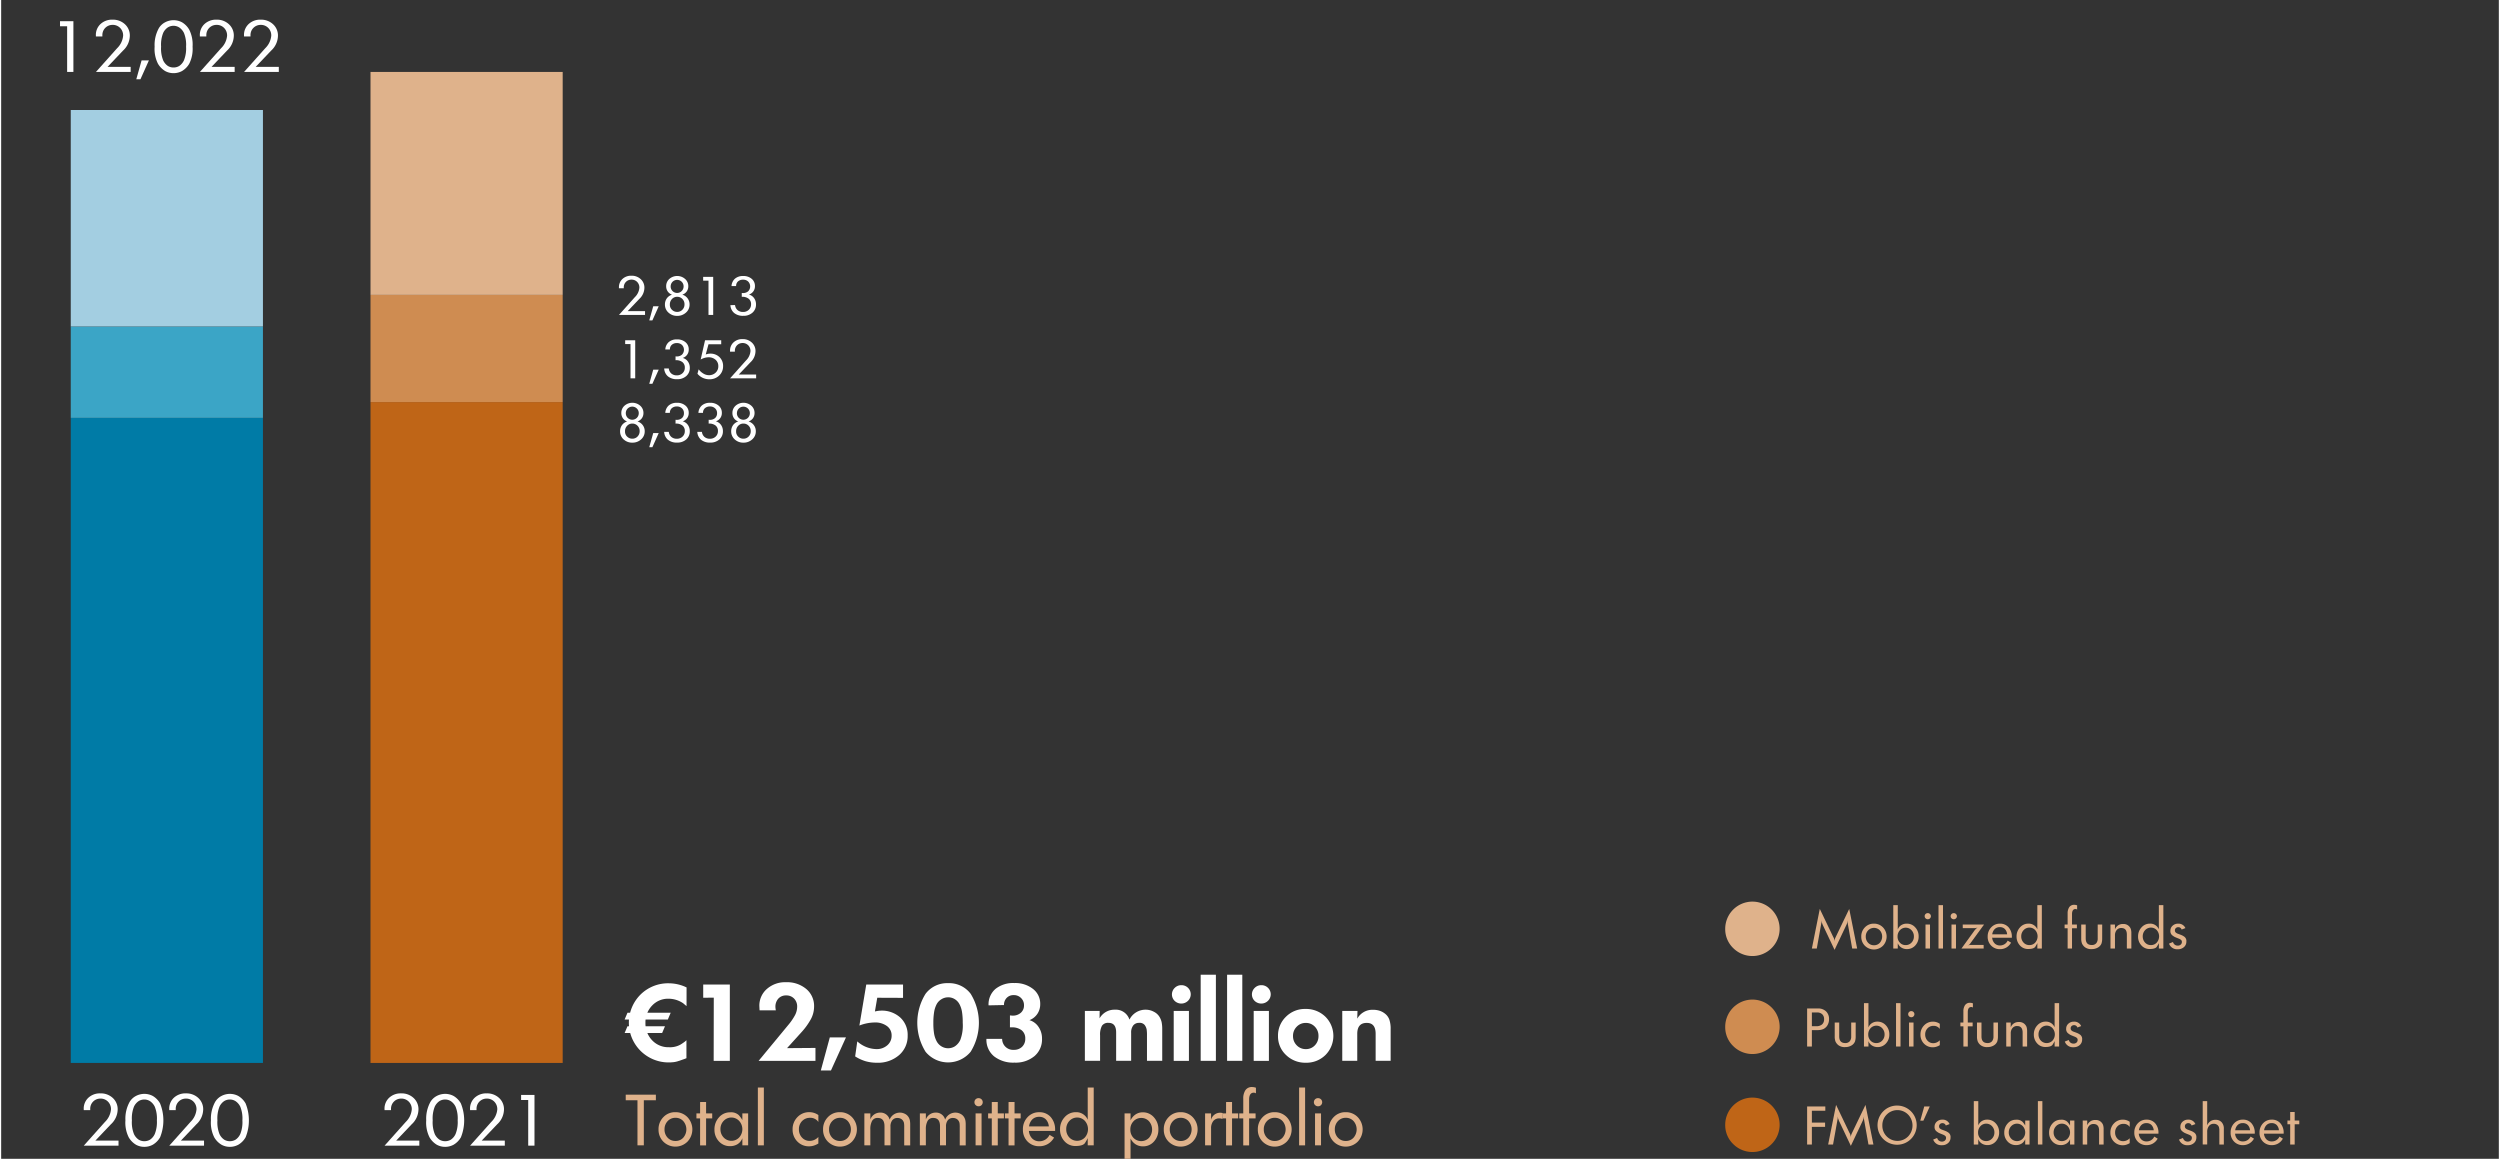 ﻿<?xml version="1.0" encoding="utf-8"?>
<svg id="Laag_1" data-name="Laag 1" xmlns="http://www.w3.org/2000/svg" viewBox="0 0 425.5 197.415" width="425" height="197" preserveAspectRatio="xMidYMid">
  <rect x="0" y="0" width="425.5" height="197.415" fill="#333333" stroke="none"/>
  <defs>
    <style>.cls-1{fill:#fff;}.cls-2{fill:#dfb28b;}.cls-3{fill:#bf6517;}.cls-4{fill:#cf8c51;}.cls-5{fill:#007ba6;}.cls-6{fill:#3ba5c6;}.cls-7{fill:#a3cee1;}</style>
  </defs>
  <path class="cls-1" d="M106.212,173.683l.486-1.153h7.362l-.486,1.153Zm0,2.3.486-1.151h6.39l-.486,1.151ZM116.76,171.4l-.576-.486a4.454,4.454,0,0,0-2.5-.774,3.714,3.714,0,0,0-2.8,1.178,4.076,4.076,0,0,0-1.125,2.925,4.133,4.133,0,0,0,1.134,2.971,3.768,3.768,0,0,0,2.844,1.188,3.68,3.68,0,0,0,1.971-.432,8.913,8.913,0,0,0,.792-.54c.078-.072.159-.145.243-.216v3.06l-.324.126-.918.324-.072.017a4.17,4.17,0,0,1-.828.2,7.639,7.639,0,0,1-.972.053,6.771,6.771,0,0,1-4.734-11.537,6.671,6.671,0,0,1,4.9-1.944,7,7,0,0,1,2.646.555l.27.128h.054Z" />
  <path class="cls-1" d="M121.4,169.957l-1.8.018v-2.25h4.536v13h-2.754Z" />
  <path class="cls-1" d="M134.04,174.673a9.875,9.875,0,0,0,1.206-1.746,3.161,3.161,0,0,0,.36-1.422,1.91,1.91,0,0,0-.522-1.386,1.794,1.794,0,0,0-1.35-.54,1.736,1.736,0,0,0-1.332.54,2.026,2.026,0,0,0-.5,1.44,3.069,3.069,0,0,0,.072.558H129.2l-.036-.72a3.756,3.756,0,0,1,1.278-2.916,4.681,4.681,0,0,1,3.258-1.152,5.094,5.094,0,0,1,3.456,1.152,3.766,3.766,0,0,1,1.332,2.988,4.557,4.557,0,0,1-.684,2.393,11.319,11.319,0,0,1-1.332,1.836l-2.592,2.863,4.842-.037v2.2h-9.684Z" />
  <path class="cls-1" d="M141.168,176.725h2.754l-2.556,5.633h-1.728Z" />
  <path class="cls-1" d="M145.847,177.409a5.022,5.022,0,0,0,3.258,1.314,2.7,2.7,0,0,0,1.854-.649,2.1,2.1,0,0,0,.738-1.655,1.947,1.947,0,0,0-.792-1.62,3.353,3.353,0,0,0-2.106-.612,7.348,7.348,0,0,0-2.591.522l1.169-6.984h6.265v2.268l-4.392-.018-.4,2.34.071-.018a4.586,4.586,0,0,1,.936-.126,4.67,4.67,0,0,1,3.312,1.172,4,4,0,0,1,1.261,3.066,4.266,4.266,0,0,1-1.458,3.337,5.473,5.473,0,0,1-3.781,1.3,6.908,6.908,0,0,1-1.907-.252,7.055,7.055,0,0,1-1.8-.828Z" />
  <path class="cls-1" d="M161.327,167.49a4.593,4.593,0,0,1,3.834,1.808,9.387,9.387,0,0,1,0,9.877,4.975,4.975,0,0,1-7.677.01,9.364,9.364,0,0,1-.009-9.878A4.6,4.6,0,0,1,161.327,167.49Zm-2.52,6.76a10.873,10.873,0,0,0,.126,1.85,4.369,4.369,0,0,0,.423,1.266,2.235,2.235,0,0,0,.828.89,2.178,2.178,0,0,0,2.268.009,2.688,2.688,0,0,0,.945-1.1,6.974,6.974,0,0,0,.415-2.919,11.344,11.344,0,0,0-.127-1.877,4.259,4.259,0,0,0-.423-1.285,2.232,2.232,0,0,0-.81-.871,2.118,2.118,0,0,0-1.125-.315,2.172,2.172,0,0,0-1.134.325,2.194,2.194,0,0,0-.828.861,4.375,4.375,0,0,0-.423,1.3A10.879,10.879,0,0,0,158.807,174.25Z" />
  <path class="cls-1" d="M170.525,176.977a1.867,1.867,0,0,0,2,1.872,1.935,1.935,0,0,0,1.4-.522,1.84,1.84,0,0,0,.54-1.387,1.738,1.738,0,0,0-.612-1.421,2.648,2.648,0,0,0-1.728-.5h-.27v-2.034l.432.036a2.041,2.041,0,0,0,1.422-.487,1.634,1.634,0,0,0,.54-1.277,1.674,1.674,0,0,0-.5-1.233,1.7,1.7,0,0,0-1.251-.5,1.587,1.587,0,0,0-1.2.478,1.679,1.679,0,0,0-.459,1.215l-2.628.054a3.469,3.469,0,0,1,1.179-2.8,4.812,4.812,0,0,1,3.213-1,4.886,4.886,0,0,1,3.177,1,3.172,3.172,0,0,1,1.233,2.583,2.935,2.935,0,0,1-.486,1.665,2.826,2.826,0,0,1-1.35,1.071,2.832,2.832,0,0,1,1.548,1.151,3.474,3.474,0,0,1,.594,2.017,3.727,3.727,0,0,1-1.278,2.952,5.015,5.015,0,0,1-3.42,1.115,5.284,5.284,0,0,1-3.474-1.07,3.652,3.652,0,0,1-1.3-2.979Z" />
  <path class="cls-1" d="M184.619,172.225h2.521l-.019,1.259a2.894,2.894,0,0,1,2.592-1.475,2.439,2.439,0,0,1,2.5,1.692,3.054,3.054,0,0,1,2.754-1.692,2.922,2.922,0,0,1,1.385.342,2.36,2.36,0,0,1,.946.828,3.047,3.047,0,0,1,.4.971,6.194,6.194,0,0,1,.1,1.207v5.364H195.2v-4.338a6.644,6.644,0,0,0-.054-1,1.916,1.916,0,0,0-.312-.73,1.082,1.082,0,0,0-.975-.4,1.224,1.224,0,0,0-1,.44,1.947,1.947,0,0,0-.357,1.252v4.77h-2.556v-4.833q0-1.629-1.287-1.629a1.225,1.225,0,0,0-1.136.507,3.214,3.214,0,0,0-.313,1.629v4.326h-2.592Z" />
  <path class="cls-1" d="M201.054,167.833a1.579,1.579,0,0,1,1.134.449,1.547,1.547,0,0,1-.009,2.224,1.632,1.632,0,0,1-2.26.009,1.542,1.542,0,0,1,.01-2.223A1.561,1.561,0,0,1,201.054,167.833Zm-1.3,4.392h2.592v8.5h-2.592Z" />
  <path class="cls-1" d="M204.348,166.051h2.591v14.67h-2.591Z" />
  <path class="cls-1" d="M208.847,166.051h2.591v14.67h-2.591Z" />
  <path class="cls-1" d="M214.679,167.833a1.571,1.571,0,0,1,1.133.449,1.544,1.544,0,0,1-.008,2.224,1.631,1.631,0,0,1-2.259.009,1.544,1.544,0,0,1,.009-2.223A1.565,1.565,0,0,1,214.679,167.833Zm-1.3,4.392h2.592v8.5h-2.592Z" />
  <path class="cls-1" d="M222.185,171.883a4.721,4.721,0,0,1,3.4,1.313,4.608,4.608,0,0,1,.018,6.535,4.611,4.611,0,0,1-3.347,1.314,4.672,4.672,0,0,1-3.366-1.314,4.318,4.318,0,0,1-1.369-3.241,4.424,4.424,0,0,1,1.35-3.275A4.535,4.535,0,0,1,222.185,171.883Zm-2.107,4.6a2.192,2.192,0,0,0,.63,1.595,2.1,2.1,0,0,0,1.566.646,2.039,2.039,0,0,0,1.521-.637,2.2,2.2,0,0,0,.621-1.6,2.179,2.179,0,0,0-.621-1.586,2.06,2.06,0,0,0-1.538-.637,2.082,2.082,0,0,0-1.549.645A2.174,2.174,0,0,0,220.078,176.482Z" />
  <path class="cls-1" d="M228.467,172.225h2.592l-.037,1.314a2.941,2.941,0,0,1,2.7-1.513,3.655,3.655,0,0,1,1.106.163,2.937,2.937,0,0,1,.982.548,2.241,2.241,0,0,1,.683.982,4.848,4.848,0,0,1,.217,1.62v5.382h-2.557v-4.609q0-1.852-1.51-1.853-1.623,0-1.622,1.872v4.59h-2.555Z" />
  <path class="cls-2" d="M106.4,186.482h5.136v.959h-2.052v7.68H108.4v-7.68h-2Z" />
  <path class="cls-2" d="M114.846,189.469a2.79,2.79,0,0,1,2.07.846,3.031,3.031,0,0,1,0,4.176,2.912,2.912,0,0,1-4.1.006,2.854,2.854,0,0,1-.828-2.088,2.888,2.888,0,0,1,.822-2.094A2.723,2.723,0,0,1,114.846,189.469ZM113.01,192.4a1.981,1.981,0,0,0,.528,1.412,1.762,1.762,0,0,0,1.344.562,1.735,1.735,0,0,0,1.32-.562,2.152,2.152,0,0,0,0-2.824,1.735,1.735,0,0,0-1.32-.562,1.762,1.762,0,0,0-1.338.568A1.976,1.976,0,0,0,113.01,192.4Z" />
  <path class="cls-2" d="M119.07,189.673v-1.932l1.02-.011v1.943h1.044v.852H120.09v4.6h-1.02v-4.6h-.624v-.852Z" />
  <path class="cls-2" d="M126.27,189.673h.984v5.448h-.984V193.9a2.02,2.02,0,0,1-.8,1.007,2.363,2.363,0,0,1-1.3.348,2.489,2.489,0,0,1-1.893-.81,2.837,2.837,0,0,1-.76-2.022,2.984,2.984,0,0,1,.77-2.076,2.448,2.448,0,0,1,1.889-.852,1.92,1.92,0,0,1,1.461.456,4.327,4.327,0,0,1,.632.865Zm-3.732,2.7a1.969,1.969,0,0,0,.542,1.4,1.808,1.808,0,0,0,2.648,0,2.089,2.089,0,0,0-.006-2.814,1.8,1.8,0,0,0-2.642-.006A1.987,1.987,0,0,0,122.538,192.373Z" />
  <path class="cls-2" d="M128.91,185.27h1.02v9.851h-1.02Z" />
  <path class="cls-2" d="M139.217,191.137a1.619,1.619,0,0,0-1.416-.708,1.817,1.817,0,0,0-1.356.553,1.939,1.939,0,0,0-.54,1.416,1.975,1.975,0,0,0,.529,1.4,1.718,1.718,0,0,0,1.308.564,2.02,2.02,0,0,0,1.475-.672v1.117a3.549,3.549,0,0,1-.785.359,2.664,2.664,0,0,1-.786.12,2.7,2.7,0,0,1-2.017-.828,2.829,2.829,0,0,1-.8-2.052,2.891,2.891,0,0,1,.821-2.094,2.725,2.725,0,0,1,2.035-.846,2.671,2.671,0,0,1,1.535.492Z" />
  <path class="cls-2" d="M142.877,189.469a2.79,2.79,0,0,1,2.07.846,3.031,3.031,0,0,1,0,4.176,2.912,2.912,0,0,1-4.1.006,2.854,2.854,0,0,1-.828-2.088,2.888,2.888,0,0,1,.822-2.094A2.723,2.723,0,0,1,142.877,189.469Zm-1.835,2.934a1.981,1.981,0,0,0,.527,1.412,1.762,1.762,0,0,0,1.344.562,1.735,1.735,0,0,0,1.32-.562,2.152,2.152,0,0,0,0-2.824,1.735,1.735,0,0,0-1.32-.562,1.762,1.762,0,0,0-1.338.568A1.975,1.975,0,0,0,141.042,192.4Z" />
  <path class="cls-2" d="M147.053,189.673h1.02v1.032a1.772,1.772,0,0,1,1.686-1.164,1.584,1.584,0,0,1,1.6,1.2,1.873,1.873,0,0,1,2.586-1,1.507,1.507,0,0,1,.588.493,1.724,1.724,0,0,1,.264.587,3.673,3.673,0,0,1,.066.774v3.528h-1.02v-3.072a4.8,4.8,0,0,0-.036-.726,1.116,1.116,0,0,0-.18-.414.968.968,0,0,0-.39-.336,1.2,1.2,0,0,0-.534-.12,1.079,1.079,0,0,0-.888.384,1.67,1.67,0,0,0-.312,1.08v3.2h-1.02v-3.245q0-1.422-1.14-1.423a1.037,1.037,0,0,0-.978.513,2.893,2.893,0,0,0-.294,1.43v2.725h-1.02Z" />
  <path class="cls-2" d="M156.509,189.673h1.02v1.032a1.772,1.772,0,0,1,1.686-1.164,1.584,1.584,0,0,1,1.6,1.2,1.873,1.873,0,0,1,2.586-1,1.507,1.507,0,0,1,.588.493,1.724,1.724,0,0,1,.264.587,3.673,3.673,0,0,1,.066.774v3.528H163.3v-3.072a4.8,4.8,0,0,0-.036-.726,1.116,1.116,0,0,0-.18-.414.968.968,0,0,0-.39-.336,1.2,1.2,0,0,0-.534-.12,1.079,1.079,0,0,0-.888.384,1.67,1.67,0,0,0-.312,1.08v3.2h-1.02v-3.245q0-1.422-1.14-1.423a1.037,1.037,0,0,0-.978.513,2.893,2.893,0,0,0-.294,1.43v2.725h-1.02Z" />
  <path class="cls-2" d="M166.517,187.081a.685.685,0,0,1,.5.2.7.7,0,0,1,0,.985.688.688,0,0,1-.5.2.7.7,0,0,1-.5-.2.653.653,0,0,1-.21-.5.671.671,0,0,1,.2-.492A.685.685,0,0,1,166.517,187.081ZM166,189.673h1.02v5.448H166Z" />
  <path class="cls-2" d="M168.761,189.673v-1.932l1.02-.011v1.943h1.044v.852h-1.044v4.6h-1.02v-4.6h-.624v-.852Z" />
  <path class="cls-2" d="M171.617,189.673v-1.932l1.02-.011v1.943h1.044v.852h-1.044v4.6h-1.02v-4.6h-.624v-.852Z" />
  <path class="cls-2" d="M175.085,192.661a2.056,2.056,0,0,0,.558,1.29,1.66,1.66,0,0,0,1.23.474,1.9,1.9,0,0,0,1.728-1.1l.768.468a2.845,2.845,0,0,1-1.05,1.092,2.8,2.8,0,0,1-1.446.384,2.709,2.709,0,0,1-2.016-.8,2.8,2.8,0,0,1-.792-2.052,2.938,2.938,0,0,1,.792-2.1,2.62,2.62,0,0,1,1.992-.841,2.5,2.5,0,0,1,1.956.828,3.2,3.2,0,0,1,.744,2.221v.143Zm.024-.767h3.372a1.979,1.979,0,0,0-.522-1.213,1.545,1.545,0,0,0-1.134-.42,1.6,1.6,0,0,0-1.146.427A2.021,2.021,0,0,0,175.109,191.894Z" />
  <path class="cls-2" d="M185.105,185.27h1.02v9.851h-1.02v-1.248c-.032.08-.06.147-.084.2s-.145.258-.364.619-.769.54-1.653.54a2.429,2.429,0,0,1-1.863-.819,2.889,2.889,0,0,1-.752-2.032,2.942,2.942,0,0,1,.78-2.056,2.487,2.487,0,0,1,1.908-.854,2.106,2.106,0,0,1,2.028,1.284Zm-3.66,7.1a1.982,1.982,0,0,0,.528,1.408,1.824,1.824,0,0,0,2.646,0,2.142,2.142,0,0,0,0-2.83,1.8,1.8,0,0,0-2.634.007A2,2,0,0,0,181.445,192.367Z" />
  <path class="cls-2" d="M191.381,189.673h1.02v1.188a2.476,2.476,0,0,1,.862-1.014,2.194,2.194,0,0,1,1.233-.354,2.444,2.444,0,0,1,1.879.842,2.977,2.977,0,0,1,.766,2.08,2.934,2.934,0,0,1-.75,2.051,2.42,2.42,0,0,1-1.866.823,2.3,2.3,0,0,1-1.266-.35,2.4,2.4,0,0,1-.858-.994v4.212h-1.02Zm.984,2.748a1.991,1.991,0,0,0,.528,1.416,1.841,1.841,0,0,0,2.652,0,2.145,2.145,0,0,0,0-2.819,1.734,1.734,0,0,0-1.32-.565,1.758,1.758,0,0,0-1.32.565A1.948,1.948,0,0,0,192.365,192.421Z" />
  <path class="cls-2" d="M200.921,189.469a2.79,2.79,0,0,1,2.07.846,3.031,3.031,0,0,1,0,4.176,2.912,2.912,0,0,1-4.1.006,2.854,2.854,0,0,1-.828-2.088,2.888,2.888,0,0,1,.822-2.094A2.723,2.723,0,0,1,200.921,189.469Zm-1.836,2.934a1.981,1.981,0,0,0,.528,1.412,1.762,1.762,0,0,0,1.344.562,1.735,1.735,0,0,0,1.32-.562,2.152,2.152,0,0,0,0-2.824,1.735,1.735,0,0,0-1.32-.562,1.762,1.762,0,0,0-1.338.568A1.976,1.976,0,0,0,199.085,192.4Z" />
  <path class="cls-2" d="M205.1,189.673h1.02v1.092a1.584,1.584,0,0,1,1.571-1.2,2.136,2.136,0,0,1,.409.048l-.048,1.02a1.408,1.408,0,0,0-.528-.108,1.255,1.255,0,0,0-1.032.457,1.975,1.975,0,0,0-.372,1.283v2.856H205.1Z" />
  <path class="cls-2" d="M208.673,189.673v-1.932l1.019-.011v1.943h1.044v.852h-1.044v4.6h-1.019v-4.6h-.624v-.852Z" />
  <path class="cls-2" d="M210.917,189.673h.684v-2.544a2.5,2.5,0,0,1,.36-1.392,1.309,1.309,0,0,1,1.187-.551,1.947,1.947,0,0,1,.613.119v.96a.652.652,0,0,0-.361-.119q-.8,0-.8,1.179v2.348h1.1v.852h-1.1v4.6h-1v-4.6h-.684Z" />
  <path class="cls-2" d="M216.94,189.469a2.792,2.792,0,0,1,2.071.846,3.031,3.031,0,0,1,0,4.176,2.913,2.913,0,0,1-4.1.006,2.854,2.854,0,0,1-.827-2.088,2.887,2.887,0,0,1,.821-2.094A2.724,2.724,0,0,1,216.94,189.469ZM215.1,192.4a1.978,1.978,0,0,0,.529,1.412,1.761,1.761,0,0,0,1.344.562,1.736,1.736,0,0,0,1.32-.562,2.155,2.155,0,0,0,0-2.824,1.736,1.736,0,0,0-1.32-.562,1.759,1.759,0,0,0-1.338.568A1.972,1.972,0,0,0,215.1,192.4Z" />
  <path class="cls-2" d="M221.116,185.27h1.021v9.851h-1.021Z" />
  <path class="cls-2" d="M224.345,187.081a.685.685,0,0,1,.5.2.7.7,0,0,1,0,.985.688.688,0,0,1-.5.2.7.7,0,0,1-.5-.2.653.653,0,0,1-.21-.5.667.667,0,0,1,.2-.492A.685.685,0,0,1,224.345,187.081Zm-.516,2.592h1.02v5.448h-1.02Z" />
  <path class="cls-2" d="M229.037,189.469a2.788,2.788,0,0,1,2.069.846,3.031,3.031,0,0,1,0,4.176,2.91,2.91,0,0,1-4.1.006,2.854,2.854,0,0,1-.828-2.088,2.888,2.888,0,0,1,.822-2.094A2.723,2.723,0,0,1,229.037,189.469ZM227.2,192.4a1.981,1.981,0,0,0,.528,1.412,1.76,1.76,0,0,0,1.343.562,1.735,1.735,0,0,0,1.321-.562,2.152,2.152,0,0,0,0-2.824,1.735,1.735,0,0,0-1.321-.562,1.765,1.765,0,0,0-1.338.568A1.979,1.979,0,0,0,227.2,192.4Z" />
  <path class="cls-1" d="M11.239,4.479H10.027V3.615h2.28v8.64H11.239Z" />
  <path class="cls-1" d="M16.135,6.015a2.516,2.516,0,0,1,.792-1.92,2.86,2.86,0,0,1,2.04-.744,2.977,2.977,0,0,1,2.118.779,2.588,2.588,0,0,1,.834,1.977,3.511,3.511,0,0,1-1.173,2.528l-2.621,2.756h3.938v.864H16.147l3.6-4.032a3.387,3.387,0,0,0,1.032-2.148,1.8,1.8,0,0,0-.51-1.314,1.742,1.742,0,0,0-1.3-.522,1.721,1.721,0,0,0-1.728,1.74v.228h-1.1Z" />
  <path class="cls-1" d="M23.923,10.287h1.248L23.731,13.5h-.708Z" />
  <path class="cls-1" d="M26.875,4.779A2.709,2.709,0,0,1,27.931,3.8a3.06,3.06,0,0,1,2.88,0,3.449,3.449,0,0,1,1.235,1.266,5.645,5.645,0,0,1,.564,2.886,5.656,5.656,0,0,1-.558,2.886,3.447,3.447,0,0,1-1.236,1.26,3,3,0,0,1-1.445.366,2.936,2.936,0,0,1-1.429-.36,3.567,3.567,0,0,1-1.23-1.248,5.593,5.593,0,0,1-.569-2.9A5.905,5.905,0,0,1,26.875,4.779Zm.372,3.168a5.414,5.414,0,0,0,.359,2.354,2.383,2.383,0,0,0,.792.933,1.831,1.831,0,0,0,.973.265,1.867,1.867,0,0,0,.971-.265,2.314,2.314,0,0,0,.8-.963,5.437,5.437,0,0,0,.36-2.324,5.334,5.334,0,0,0-.36-2.33,2.407,2.407,0,0,0-.815-.945,1.836,1.836,0,0,0-1.92-.012,2.338,2.338,0,0,0-.8.933A5.411,5.411,0,0,0,27.247,7.947Z" />
  <path class="cls-1" d="M33.846,6.015a2.516,2.516,0,0,1,.792-1.92,2.861,2.861,0,0,1,2.04-.744A2.977,2.977,0,0,1,38.8,4.13a2.585,2.585,0,0,1,.834,1.977,3.514,3.514,0,0,1-1.172,2.528l-2.622,2.756h3.938v.864H33.858l3.6-4.032A3.387,3.387,0,0,0,38.49,6.075a1.8,1.8,0,0,0-.51-1.314,1.74,1.74,0,0,0-1.3-.522,1.723,1.723,0,0,0-1.728,1.74v.228h-1.1Z" />
  <path class="cls-1" d="M41.37,6.015a2.516,2.516,0,0,1,.792-1.92,2.86,2.86,0,0,1,2.04-.744,2.977,2.977,0,0,1,2.118.779,2.588,2.588,0,0,1,.834,1.977,3.511,3.511,0,0,1-1.173,2.528L43.36,11.391H47.3v.864H41.382l3.6-4.032a3.387,3.387,0,0,0,1.032-2.148,1.8,1.8,0,0,0-.51-1.314,1.742,1.742,0,0,0-1.3-.522,1.723,1.723,0,0,0-1.728,1.74v.228h-1.1Z" />
  <path class="cls-1" d="M65.308,188.93a2.516,2.516,0,0,1,.792-1.92,2.86,2.86,0,0,1,2.04-.744,2.977,2.977,0,0,1,2.118.779,2.59,2.59,0,0,1,.834,1.978,3.511,3.511,0,0,1-1.173,2.527L67.3,194.306h3.938v.864H65.32l3.6-4.032a3.387,3.387,0,0,0,1.032-2.148,1.8,1.8,0,0,0-.51-1.314,1.742,1.742,0,0,0-1.3-.522,1.723,1.723,0,0,0-1.728,1.74v.228h-1.1Z" />
  <path class="cls-1" d="M73.144,187.694a2.723,2.723,0,0,1,1.056-.984,3.06,3.06,0,0,1,2.88,0,3.443,3.443,0,0,1,1.236,1.266,7.7,7.7,0,0,1,.006,5.772,3.454,3.454,0,0,1-1.236,1.26,3,3,0,0,1-1.446.366,2.935,2.935,0,0,1-1.428-.36,3.558,3.558,0,0,1-1.23-1.248,5.581,5.581,0,0,1-.57-2.9A5.914,5.914,0,0,1,73.144,187.694Zm.372,3.168a5.411,5.411,0,0,0,.36,2.354,2.383,2.383,0,0,0,.792.933,1.827,1.827,0,0,0,.972.265,1.868,1.868,0,0,0,.972-.265,2.314,2.314,0,0,0,.8-.963,5.437,5.437,0,0,0,.36-2.324,5.334,5.334,0,0,0-.36-2.33,2.4,2.4,0,0,0-.816-.945,1.818,1.818,0,0,0-.96-.277,1.846,1.846,0,0,0-.96.265,2.344,2.344,0,0,0-.8.933A5.408,5.408,0,0,0,73.516,190.862Z" />
  <path class="cls-1" d="M79.876,188.93a2.516,2.516,0,0,1,.792-1.92,2.86,2.86,0,0,1,2.04-.744,2.977,2.977,0,0,1,2.118.779,2.59,2.59,0,0,1,.834,1.978,3.511,3.511,0,0,1-1.173,2.527l-2.621,2.756H85.8v.864H79.888l3.6-4.032a3.387,3.387,0,0,0,1.032-2.148,1.8,1.8,0,0,0-.51-1.314,1.742,1.742,0,0,0-1.3-.522,1.721,1.721,0,0,0-1.728,1.74v.228h-1.1Z" />
  <path class="cls-1" d="M89.788,187.394H88.576v-.864h2.28v8.64H89.788Z" />
  <path class="cls-1" d="M14.065,188.93a2.516,2.516,0,0,1,.792-1.92,2.86,2.86,0,0,1,2.04-.744,2.977,2.977,0,0,1,2.118.779,2.59,2.59,0,0,1,.834,1.978,3.511,3.511,0,0,1-1.173,2.527l-2.621,2.756h3.938v.864H14.077l3.6-4.032a3.387,3.387,0,0,0,1.032-2.148,1.8,1.8,0,0,0-.51-1.314,1.742,1.742,0,0,0-1.3-.522,1.721,1.721,0,0,0-1.728,1.74v.228h-1.1Z" />
  <path class="cls-1" d="M21.9,187.694a2.723,2.723,0,0,1,1.056-.984,3.06,3.06,0,0,1,2.88,0,3.443,3.443,0,0,1,1.236,1.266,7.7,7.7,0,0,1,.006,5.772,3.462,3.462,0,0,1-1.236,1.26,3,3,0,0,1-1.446.366,2.935,2.935,0,0,1-1.428-.36,3.558,3.558,0,0,1-1.23-1.248,5.581,5.581,0,0,1-.57-2.9A5.914,5.914,0,0,1,21.9,187.694Zm.372,3.168a5.411,5.411,0,0,0,.36,2.354,2.383,2.383,0,0,0,.792.933,1.827,1.827,0,0,0,.972.265,1.868,1.868,0,0,0,.972-.265,2.314,2.314,0,0,0,.8-.963,5.437,5.437,0,0,0,.36-2.324,5.334,5.334,0,0,0-.36-2.33,2.4,2.4,0,0,0-.816-.945,1.818,1.818,0,0,0-.96-.277,1.846,1.846,0,0,0-.96.265,2.344,2.344,0,0,0-.8.933A5.408,5.408,0,0,0,22.273,190.862Z" />
  <path class="cls-1" d="M28.633,188.93a2.516,2.516,0,0,1,.792-1.92,2.86,2.86,0,0,1,2.04-.744,2.977,2.977,0,0,1,2.118.779,2.59,2.59,0,0,1,.834,1.978,3.511,3.511,0,0,1-1.173,2.527l-2.621,2.756h3.938v.864H28.645l3.6-4.032a3.387,3.387,0,0,0,1.032-2.148,1.8,1.8,0,0,0-.51-1.314,1.742,1.742,0,0,0-1.3-.522,1.721,1.721,0,0,0-1.728,1.74v.228h-1.1Z" />
  <path class="cls-1" d="M36.469,187.694a2.723,2.723,0,0,1,1.056-.984,3.06,3.06,0,0,1,2.88,0,3.443,3.443,0,0,1,1.236,1.266,7.7,7.7,0,0,1,.005,5.772,3.453,3.453,0,0,1-1.235,1.26,3,3,0,0,1-1.446.366,2.935,2.935,0,0,1-1.428-.36,3.558,3.558,0,0,1-1.23-1.248,5.581,5.581,0,0,1-.57-2.9A5.905,5.905,0,0,1,36.469,187.694Zm.372,3.168a5.4,5.4,0,0,0,.36,2.354,2.375,2.375,0,0,0,.792.933,1.825,1.825,0,0,0,.972.265,1.871,1.871,0,0,0,.972-.265,2.329,2.329,0,0,0,.8-.963,5.453,5.453,0,0,0,.36-2.324,5.35,5.35,0,0,0-.36-2.33,2.409,2.409,0,0,0-.816-.945,1.818,1.818,0,0,0-.96-.277,1.846,1.846,0,0,0-.96.265,2.329,2.329,0,0,0-.8.933A5.393,5.393,0,0,0,36.841,190.862Z" />
  <path class="cls-1" d="M105.244,48.969a1.889,1.889,0,0,1,.594-1.441,2.144,2.144,0,0,1,1.53-.557,2.232,2.232,0,0,1,1.588.584,1.94,1.94,0,0,1,.626,1.482,2.632,2.632,0,0,1-.88,1.9L106.736,53h2.953v.649h-4.437l2.7-3.025a2.536,2.536,0,0,0,.774-1.61,1.353,1.353,0,0,0-.383-.986,1.3,1.3,0,0,0-.976-.391,1.291,1.291,0,0,0-1.3,1.3v.171h-.828Z" />
  <path class="cls-1" d="M111.085,52.173h.936l-1.08,2.411h-.531Z" />
  <path class="cls-1" d="M113.289,48.762a1.632,1.632,0,0,1,.54-1.242,2.036,2.036,0,0,1,2.682,0,1.609,1.609,0,0,1,.549,1.232,1.511,1.511,0,0,1-.265.892,1.543,1.543,0,0,1-.752.557,1.715,1.715,0,0,1,1.233,1.684,1.777,1.777,0,0,1-.612,1.367,2.145,2.145,0,0,1-1.5.559,2.1,2.1,0,0,1-1.485-.559,1.788,1.788,0,0,1-.6-1.367,1.769,1.769,0,0,1,.315-1.049,1.7,1.7,0,0,1,.891-.635,1.466,1.466,0,0,1-.729-.549A1.526,1.526,0,0,1,113.289,48.762Zm.63,3.159a1.156,1.156,0,0,0,.365.859,1.211,1.211,0,0,0,.877.356,1.2,1.2,0,0,0,.891-.369,1.274,1.274,0,0,0,.36-.927,1.251,1.251,0,0,0-.36-.909,1.2,1.2,0,0,0-.891-.369,1.171,1.171,0,0,0-.882.378,1.278,1.278,0,0,0-.36.917Zm.135-3.142a1.1,1.1,0,0,0,.317.8,1.1,1.1,0,0,0,1.567,0,1.1,1.1,0,0,0,.321-.8,1.1,1.1,0,1,0-2.2,0Z" />
  <path class="cls-1" d="M120.5,47.816h-.91v-.648h1.71v6.481h-.8Z" />
  <path class="cls-1" d="M125.025,51.975a1.312,1.312,0,0,0,.432.859,1.382,1.382,0,0,0,.936.311,1.349,1.349,0,0,0,.972-.37,1.235,1.235,0,0,0,.387-.935,1.153,1.153,0,0,0-.405-.945,1.754,1.754,0,0,0-1.143-.333h-.036v-.649l.171.01a1.319,1.319,0,0,0,.927-.307,1.183,1.183,0,0,0-.005-1.651,1.209,1.209,0,0,0-.868-.319,1.245,1.245,0,0,0-.86.292,1.012,1.012,0,0,0-.328.8h-.783a1.806,1.806,0,0,1,.594-1.268,2.072,2.072,0,0,1,1.4-.45,2.143,2.143,0,0,1,1.44.476,1.559,1.559,0,0,1,.558,1.242,1.467,1.467,0,0,1-1.026,1.441,1.544,1.544,0,0,1,.873.6,1.776,1.776,0,0,1,.333,1.072,1.808,1.808,0,0,1-.6,1.413,2.276,2.276,0,0,1-1.575.54,2.332,2.332,0,0,1-1.539-.478,1.862,1.862,0,0,1-.648-1.349Z" />
  <path class="cls-1" d="M107.215,58.616h-.909v-.648h1.71v6.48h-.8Z" />
  <path class="cls-1" d="M111.085,62.973h.936l-1.08,2.411h-.531Z" />
  <path class="cls-1" d="M113.739,62.774a1.312,1.312,0,0,0,.432.86,1.382,1.382,0,0,0,.936.31,1.353,1.353,0,0,0,.972-.369,1.235,1.235,0,0,0,.387-.935,1.159,1.159,0,0,0-.4-.946,1.762,1.762,0,0,0-1.144-.333h-.036v-.648l.171.01a1.319,1.319,0,0,0,.927-.307,1.184,1.184,0,0,0,0-1.651,1.214,1.214,0,0,0-.869-.32,1.247,1.247,0,0,0-.859.292,1.015,1.015,0,0,0-.329.8h-.783a1.8,1.8,0,0,1,.594-1.268,2.072,2.072,0,0,1,1.4-.451,2.143,2.143,0,0,1,1.44.477,1.557,1.557,0,0,1,.558,1.242,1.467,1.467,0,0,1-1.026,1.441,1.539,1.539,0,0,1,.873.6,1.776,1.776,0,0,1,.333,1.072,1.808,1.808,0,0,1-.6,1.413,2.276,2.276,0,0,1-1.575.54,2.337,2.337,0,0,1-1.539-.478,1.863,1.863,0,0,1-.648-1.35Z" />
  <path class="cls-1" d="M118.824,62.918a2.8,2.8,0,0,0,.815.73,1.842,1.842,0,0,0,.931.269,1.591,1.591,0,0,0,1.148-.436,1.453,1.453,0,0,0,.454-1.093,1.416,1.416,0,0,0-.467-1.1,1.747,1.747,0,0,0-1.216-.423,2.824,2.824,0,0,0-1.322.387l.747-3.285h2.753v.684H120.5l-.471,1.746a1.945,1.945,0,0,1,.767-.153,2.17,2.17,0,0,1,1.577.594,2.047,2.047,0,0,1,.613,1.539,2.128,2.128,0,0,1-.666,1.6,2.335,2.335,0,0,1-1.683.638,2.6,2.6,0,0,1-2.016-.945Z" />
  <path class="cls-1" d="M124.17,59.769a1.889,1.889,0,0,1,.594-1.441,2.144,2.144,0,0,1,1.53-.557,2.232,2.232,0,0,1,1.588.584,1.939,1.939,0,0,1,.626,1.482,2.63,2.63,0,0,1-.88,1.9L125.663,63.8h2.953v.648h-4.437l2.7-3.024a2.536,2.536,0,0,0,.774-1.61,1.356,1.356,0,0,0-.382-.986,1.3,1.3,0,0,0-.977-.391,1.291,1.291,0,0,0-1.3,1.3v.171h-.828Z" />
  <path class="cls-1" d="M105.648,70.361a1.635,1.635,0,0,1,.54-1.242,2.037,2.037,0,0,1,2.683,0,1.612,1.612,0,0,1,.548,1.233,1.51,1.51,0,0,1-.265.891,1.542,1.542,0,0,1-.751.558,1.715,1.715,0,0,1,1.233,1.683,1.776,1.776,0,0,1-.613,1.368,2.14,2.14,0,0,1-1.5.558,2.1,2.1,0,0,1-1.485-.558,1.79,1.79,0,0,1-.6-1.368,1.766,1.766,0,0,1,.315-1.048,1.7,1.7,0,0,1,.891-.635,1.462,1.462,0,0,1-.729-.549A1.522,1.522,0,0,1,105.648,70.361Zm.631,3.16a1.155,1.155,0,0,0,.364.859,1.216,1.216,0,0,0,.878.355,1.2,1.2,0,0,0,.891-.369,1.275,1.275,0,0,0,.359-.926,1.255,1.255,0,0,0-.359-.91,1.2,1.2,0,0,0-.891-.369,1.169,1.169,0,0,0-.882.378,1.278,1.278,0,0,0-.36.918Zm.135-3.142a1.1,1.1,0,0,0,.316.8,1.106,1.106,0,0,0,1.568,0,1.1,1.1,0,0,0,.321-.8,1.056,1.056,0,0,0-.321-.778,1.1,1.1,0,0,0-1.884.778Z" />
  <path class="cls-1" d="M111.085,73.773h.936l-1.08,2.411h-.531Z" />
  <path class="cls-1" d="M113.739,73.574a1.314,1.314,0,0,0,.432.86,1.382,1.382,0,0,0,.936.31,1.353,1.353,0,0,0,.972-.369,1.237,1.237,0,0,0,.387-.935,1.157,1.157,0,0,0-.4-.946,1.762,1.762,0,0,0-1.144-.333h-.036v-.648l.171.01a1.319,1.319,0,0,0,.927-.307,1.08,1.08,0,0,0,.333-.837,1.07,1.07,0,0,0-.337-.814,1.214,1.214,0,0,0-.869-.32,1.247,1.247,0,0,0-.859.292,1.014,1.014,0,0,0-.329.8h-.783a1.807,1.807,0,0,1,.594-1.269,2.077,2.077,0,0,1,1.4-.45,2.138,2.138,0,0,1,1.44.477,1.557,1.557,0,0,1,.558,1.242,1.465,1.465,0,0,1-1.026,1.44,1.541,1.541,0,0,1,.873.6,1.775,1.775,0,0,1,.333,1.071,1.807,1.807,0,0,1-.6,1.413,2.272,2.272,0,0,1-1.575.54,2.337,2.337,0,0,1-1.539-.477,1.865,1.865,0,0,1-.648-1.35Z" />
  <path class="cls-1" d="M119.382,73.574a1.314,1.314,0,0,0,.432.86,1.382,1.382,0,0,0,.936.31,1.353,1.353,0,0,0,.972-.369,1.237,1.237,0,0,0,.387-.935,1.157,1.157,0,0,0-.4-.946,1.761,1.761,0,0,0-1.143-.333h-.037v-.648l.171.01a1.324,1.324,0,0,0,.928-.307,1.084,1.084,0,0,0,.333-.837,1.07,1.07,0,0,0-.338-.814,1.214,1.214,0,0,0-.869-.32,1.247,1.247,0,0,0-.859.292,1.014,1.014,0,0,0-.329.8h-.783a1.8,1.8,0,0,1,.595-1.269,2.072,2.072,0,0,1,1.4-.45,2.138,2.138,0,0,1,1.44.477,1.557,1.557,0,0,1,.558,1.242,1.466,1.466,0,0,1-1.025,1.44,1.547,1.547,0,0,1,.873.6,1.782,1.782,0,0,1,.333,1.071,1.81,1.81,0,0,1-.6,1.413,2.276,2.276,0,0,1-1.576.54,2.337,2.337,0,0,1-1.539-.477,1.865,1.865,0,0,1-.648-1.35Z" />
  <path class="cls-1" d="M124.575,70.361a1.632,1.632,0,0,1,.54-1.242,2.036,2.036,0,0,1,2.682,0,1.61,1.61,0,0,1,.549,1.233,1.517,1.517,0,0,1-.265.891,1.549,1.549,0,0,1-.752.558,1.742,1.742,0,0,1,.9.63,1.724,1.724,0,0,1,.333,1.053,1.779,1.779,0,0,1-.612,1.368,2.144,2.144,0,0,1-1.5.558,2.1,2.1,0,0,1-1.485-.558,1.79,1.79,0,0,1-.6-1.368,1.766,1.766,0,0,1,.315-1.048,1.7,1.7,0,0,1,.891-.635,1.466,1.466,0,0,1-.729-.549A1.529,1.529,0,0,1,124.575,70.361Zm.63,3.16a1.159,1.159,0,0,0,.364.859,1.216,1.216,0,0,0,.878.355,1.2,1.2,0,0,0,.891-.369,1.271,1.271,0,0,0,.36-.926,1.252,1.252,0,0,0-.36-.91,1.2,1.2,0,0,0-.891-.369,1.171,1.171,0,0,0-.882.378,1.282,1.282,0,0,0-.36.918Zm.135-3.142a1.1,1.1,0,0,0,.316.8,1.106,1.106,0,0,0,1.568,0,1.1,1.1,0,0,0,.321-.8,1.1,1.1,0,1,0-2.2,0Z" />
  <rect class="cls-3" x="22.997" y="108.417" width="112.585" height="32.74" transform="translate(-45.497 204.077) rotate(-90)" />
  <rect class="cls-4" x="70.161" y="42.995" width="18.258" height="32.74" transform="translate(19.925 138.655) rotate(-90)" />
  <rect class="cls-2" x="60.3" y="14.876" width="37.98" height="32.74" transform="translate(48.044 110.536) rotate(-90)" />
  <rect class="cls-5" x="-26.72" y="109.764" width="109.892" height="32.74" transform="translate(-97.908 154.359) rotate(-90)" />
  <rect class="cls-6" x="20.438" y="47.03" width="15.575" height="32.74" transform="translate(-35.174 91.626) rotate(-90)" />
  <rect class="cls-7" x="9.79" y="20.807" width="36.872" height="32.74" transform="translate(-8.951 65.402) rotate(-90)" />
  <path class="cls-2" d="M293.707,158.232a4.635,4.635,0,1,1,1.357,3.278A4.471,4.471,0,0,1,293.707,158.232Z" />
  <path class="cls-2" d="M309.819,154.838l2.255,4.711.14.267c.029.092.054.175.071.251a2.4,2.4,0,0,1,.046.332,1.512,1.512,0,0,1,.026-.3,2.154,2.154,0,0,1,.09-.286l.127-.272,2.259-4.7,1.35,6.752h-.844l-.706-3.987-.053-.289-.018-.171.037-.342c-.042.15-.083.293-.125.429a2.624,2.624,0,0,1-.116.319l-2.021,4.267-2.027-4.279-.092-.251q-.074-.189-.156-.485l.037.342a.428.428,0,0,1-.031.171l-.048.287-.715,3.988h-.835Z" />
  <path class="cls-2" d="M319.027,157.351a2.1,2.1,0,0,1,1.553.634,2.274,2.274,0,0,1,0,3.132,2.184,2.184,0,0,1-3.074.005,2.142,2.142,0,0,1-.621-1.566,2.167,2.167,0,0,1,.617-1.571A2.043,2.043,0,0,1,319.027,157.351Zm-1.377,2.2a1.485,1.485,0,0,0,.4,1.058,1.32,1.32,0,0,0,1.008.422,1.3,1.3,0,0,0,.99-.422,1.614,1.614,0,0,0,0-2.118,1.384,1.384,0,0,0-1.993.005A1.478,1.478,0,0,0,317.65,159.552Z" />
  <path class="cls-2" d="M322.339,154.2h.765v4.149a1.47,1.47,0,0,1,.584-.738,1.709,1.709,0,0,1,.946-.261,1.884,1.884,0,0,1,1.439.63,2.2,2.2,0,0,1,.586,1.557,2.168,2.168,0,0,1-.573,1.529,1.858,1.858,0,0,1-1.424.622,1.74,1.74,0,0,1-.959-.27,1.482,1.482,0,0,1-.6-.747v.918h-.765Zm.728,5.346a1.461,1.461,0,0,0,.392,1.039,1.293,1.293,0,0,0,.985.419,1.325,1.325,0,0,0,1-.423,1.46,1.46,0,0,0,.406-1.053,1.494,1.494,0,0,0-.406-1.057,1.344,1.344,0,0,0-1.979,0A1.534,1.534,0,0,0,323.067,159.547Z" />
  <path class="cls-2" d="M328.216,155.56a.517.517,0,0,1,.378.153.521.521,0,0,1,0,.738.544.544,0,0,1-.752,0,.489.489,0,0,1-.157-.373.5.5,0,0,1,.153-.369A.51.51,0,0,1,328.216,155.56Zm-.388,1.944h.766v4.086h-.766Z" />
  <path class="cls-2" d="M330.043,154.2h.765v7.389h-.765Z" />
  <path class="cls-2" d="M332.644,155.56a.513.513,0,0,1,.377.153.519.519,0,0,1,0,.738.513.513,0,0,1-.377.153.522.522,0,0,1-.374-.149.489.489,0,0,1-.158-.373.5.5,0,0,1,.154-.369A.51.51,0,0,1,332.644,155.56Zm-.388,1.944h.765v4.086h-.765Z" />
  <path class="cls-2" d="M336.225,158.448l.144-.152a1.924,1.924,0,0,1,.18-.176c.085-.075.133-.115.144-.121a1.767,1.767,0,0,1-.238.085.665.665,0,0,1-.176.032h-2.1l-.009-.612H337.8l-2.29,3.145a1.865,1.865,0,0,1-.2.25,1.928,1.928,0,0,1-.255.2,1.548,1.548,0,0,1,.233-.095.732.732,0,0,1,.19-.031h2.25l.008.621h-3.789Z" />
  <path class="cls-2" d="M339.187,159.745a1.537,1.537,0,0,0,.417.967,1.25,1.25,0,0,0,.923.355,1.421,1.421,0,0,0,1.3-.827l.576.351a2.135,2.135,0,0,1-.788.819,2.1,2.1,0,0,1-1.084.288,2.028,2.028,0,0,1-1.511-.6,2.1,2.1,0,0,1-.6-1.539,2.2,2.2,0,0,1,.6-1.575,1.963,1.963,0,0,1,1.493-.63,1.882,1.882,0,0,1,1.468.621,2.4,2.4,0,0,1,.557,1.665v.108Zm.017-.576h2.529a1.478,1.478,0,0,0-.391-.909,1.16,1.16,0,0,0-.851-.315,1.2,1.2,0,0,0-.859.32A1.513,1.513,0,0,0,339.2,159.169Z" />
  <path class="cls-2" d="M346.881,154.2h.765v7.389h-.765v-.936c-.024.06-.045.11-.063.149s-.109.193-.273.463-.577.405-1.24.405a1.821,1.821,0,0,1-1.4-.613,2.168,2.168,0,0,1-.564-1.525,2.208,2.208,0,0,1,.585-1.542,1.867,1.867,0,0,1,1.431-.64,1.579,1.579,0,0,1,1.521.963Zm-2.745,5.323a1.491,1.491,0,0,0,.4,1.057,1.311,1.311,0,0,0,1,.424,1.3,1.3,0,0,0,.986-.429,1.606,1.606,0,0,0,0-2.121,1.346,1.346,0,0,0-1.976,0A1.5,1.5,0,0,0,344.136,159.524Z" />
  <path class="cls-2" d="M351.525,157.5h.513V155.6a1.875,1.875,0,0,1,.27-1.044.983.983,0,0,1,.891-.414,1.435,1.435,0,0,1,.459.09v.72a.483.483,0,0,0-.27-.091q-.6,0-.6.886V157.5h.828v.639h-.828v3.447h-.747v-3.447h-.513Z" />
  <path class="cls-2" d="M357.925,159.862a2.782,2.782,0,0,1-.117.872,1.388,1.388,0,0,1-.626.694,2.05,2.05,0,0,1-1.039.261,1.753,1.753,0,0,1-1.17-.333,1.644,1.644,0,0,1-.5-.653,2.5,2.5,0,0,1-.117-.841V157.5h.764v2.358q0,1.134,1.027,1.134a.969.969,0,0,0,.753-.288,1.216,1.216,0,0,0,.263-.846V157.5h.766Z" />
  <path class="cls-2" d="M359.337,157.5h.765v.828a1.405,1.405,0,0,1,1.381-.918,1.325,1.325,0,0,1,.9.275,1.356,1.356,0,0,1,.412.553,2.356,2.356,0,0,1,.1.756v2.592h-.765v-2.367q0-1.125-.945-1.125a.978.978,0,0,0-.787.346,1.4,1.4,0,0,0-.293.932v2.214h-.765Z" />
  <path class="cls-2" d="M367.581,154.2h.766v7.389h-.766v-.936c-.023.06-.045.11-.062.149s-.11.193-.274.463-.577.405-1.24.405a1.821,1.821,0,0,1-1.4-.613,2.168,2.168,0,0,1-.564-1.525,2.208,2.208,0,0,1,.585-1.542,1.869,1.869,0,0,1,1.432-.64,1.577,1.577,0,0,1,1.52.963Zm-2.745,5.323a1.491,1.491,0,0,0,.4,1.057,1.311,1.311,0,0,0,1,.424,1.3,1.3,0,0,0,.986-.429,1.606,1.606,0,0,0,0-2.121,1.346,1.346,0,0,0-1.976,0A1.508,1.508,0,0,0,364.836,159.524Z" />
  <path class="cls-2" d="M369.989,160.474a.809.809,0,0,0,.812.621.736.736,0,0,0,.5-.17.563.563,0,0,0,.2-.448.42.42,0,0,0-.134-.349,1.22,1.22,0,0,0-.228-.152c-.063-.031-.2-.087-.412-.171s-.37-.153-.475-.206a2.764,2.764,0,0,1-.431-.3.913.913,0,0,1-.273-.744,1.115,1.115,0,0,1,.378-.856,1.34,1.34,0,0,1,.936-.344,1.269,1.269,0,0,1,1.243.756l-.649.243a.562.562,0,0,0-.566-.4.577.577,0,0,0-.414.153.5.5,0,0,0-.162.384.491.491,0,0,0,.107.332,1.049,1.049,0,0,0,.385.242l.394.143c.167.066.285.113.354.144a2.992,2.992,0,0,1,.408.255.911.911,0,0,1,.305.8,1.205,1.205,0,0,1-.414.941,1.529,1.529,0,0,1-1.054.367,1.458,1.458,0,0,1-1.484-.963Z" />
  <path class="cls-4" d="M293.707,174.926a4.637,4.637,0,1,1,1.357,3.277A4.471,4.471,0,0,1,293.707,174.926Z" />
  <path class="cls-2" d="M307.66,171.8h1.845a1.9,1.9,0,0,1,1.377.494,1.758,1.758,0,0,1,.513,1.329,1.993,1.993,0,0,1-.262,1.024,1.625,1.625,0,0,1-.713.664,2.5,2.5,0,0,1-.465.134,3.294,3.294,0,0,1-.609.045h-.876v2.79h-.81Zm.81,3.024h.729a1.479,1.479,0,0,0,1-.3,1.125,1.125,0,0,0,.351-.9,1.1,1.1,0,0,0-.324-.843,1.236,1.236,0,0,0-.882-.3h-.873Z" />
  <path class="cls-2" d="M315.932,176.555a2.759,2.759,0,0,1-.118.872,1.381,1.381,0,0,1-.626.693,2.045,2.045,0,0,1-1.039.261,1.751,1.751,0,0,1-1.17-.333,1.655,1.655,0,0,1-.5-.652,2.472,2.472,0,0,1-.118-.841V174.2h.765v2.359q0,1.134,1.026,1.134a.967.967,0,0,0,.754-.289,1.213,1.213,0,0,0,.263-.845V174.2h.766Z" />
  <path class="cls-2" d="M317.344,170.894h.764v4.148a1.479,1.479,0,0,1,.585-.737,1.7,1.7,0,0,1,.946-.262,1.886,1.886,0,0,1,1.439.63,2.2,2.2,0,0,1,.586,1.558,2.17,2.17,0,0,1-.573,1.529,1.862,1.862,0,0,1-1.424.621,1.74,1.74,0,0,1-.959-.27,1.48,1.48,0,0,1-.6-.747v.918h-.764Zm.728,5.345a1.461,1.461,0,0,0,.392,1.039,1.29,1.29,0,0,0,.985.419,1.322,1.322,0,0,0,1-.423,1.457,1.457,0,0,0,.406-1.052,1.5,1.5,0,0,0-.406-1.058,1.346,1.346,0,0,0-1.979,0A1.535,1.535,0,0,0,318.072,176.239Z" />
  <path class="cls-2" d="M322.807,170.894h.764v7.388h-.764Z" />
  <path class="cls-2" d="M325.408,172.252a.517.517,0,0,1,.378.153.523.523,0,0,1,0,.739.517.517,0,0,1-.378.152.528.528,0,0,1-.374-.148.5.5,0,0,1-.157-.374.5.5,0,0,1,.153-.369A.517.517,0,0,1,325.408,172.252Zm-.387,1.944h.765v4.086h-.765Z" />
  <path class="cls-2" d="M330.258,175.294a1.213,1.213,0,0,0-1.062-.53,1.359,1.359,0,0,0-1.016.413,1.453,1.453,0,0,0-.406,1.062,1.48,1.48,0,0,0,.4,1.053,1.291,1.291,0,0,0,.981.423,1.518,1.518,0,0,0,1.107-.5v.837a2.589,2.589,0,0,1-.589.27,2,2,0,0,1-.59.09,2.02,2.02,0,0,1-1.512-.621,2.123,2.123,0,0,1-.6-1.539,2.165,2.165,0,0,1,.617-1.57,2.04,2.04,0,0,1,1.525-.635,2.006,2.006,0,0,1,1.152.369Z" />
  <path class="cls-2" d="M333.769,174.2h.512v-1.908a1.877,1.877,0,0,1,.27-1.044.986.986,0,0,1,.891-.414,1.43,1.43,0,0,1,.459.09v.721a.473.473,0,0,0-.27-.091q-.6,0-.6.886v1.76h.828v.639h-.828v3.447h-.747v-3.447h-.512Z" />
  <path class="cls-2" d="M340.168,176.555a2.791,2.791,0,0,1-.117.872,1.381,1.381,0,0,1-.626.693,2.05,2.05,0,0,1-1.039.261,1.749,1.749,0,0,1-1.17-.333,1.649,1.649,0,0,1-.5-.652,2.5,2.5,0,0,1-.117-.841V174.2h.764v2.359q0,1.134,1.027,1.134a.969.969,0,0,0,.754-.289,1.218,1.218,0,0,0,.262-.845V174.2h.766Z" />
  <path class="cls-2" d="M341.58,174.2h.765v.828a1.4,1.4,0,0,1,1.382-.917,1.324,1.324,0,0,1,.9.274,1.359,1.359,0,0,1,.412.554,2.318,2.318,0,0,1,.1.755v2.592h-.765v-2.367q0-1.125-.945-1.125a.976.976,0,0,0-.787.347,1.392,1.392,0,0,0-.293.931v2.214h-.765Z" />
  <path class="cls-2" d="M349.824,170.894h.766v7.388h-.766v-.935c-.023.059-.045.109-.062.148s-.11.194-.274.463-.577.405-1.24.405a1.819,1.819,0,0,1-1.4-.613,2.168,2.168,0,0,1-.565-1.524,2.2,2.2,0,0,1,.585-1.542,1.867,1.867,0,0,1,1.432-.641,1.577,1.577,0,0,1,1.52.963Zm-2.745,5.323a1.489,1.489,0,0,0,.4,1.057,1.369,1.369,0,0,0,1.984,0,1.606,1.606,0,0,0,0-2.121,1.347,1.347,0,0,0-1.976,0A1.508,1.508,0,0,0,347.079,176.217Z" />
  <path class="cls-2" d="M352.232,177.166a.81.81,0,0,0,.812.621.731.731,0,0,0,.5-.17.562.562,0,0,0,.2-.448.423.423,0,0,0-.134-.349,1.188,1.188,0,0,0-.228-.152c-.063-.03-.2-.087-.412-.171s-.37-.152-.475-.206a2.653,2.653,0,0,1-.43-.3.91.91,0,0,1-.274-.744,1.111,1.111,0,0,1,.378-.855,1.339,1.339,0,0,1,.937-.345,1.268,1.268,0,0,1,1.242.756l-.649.243a.562.562,0,0,0-.566-.4.576.576,0,0,0-.414.152.5.5,0,0,0-.162.385.493.493,0,0,0,.107.332,1.037,1.037,0,0,0,.385.241l.394.143c.167.066.286.114.354.144a2.992,2.992,0,0,1,.408.255.913.913,0,0,1,.305.8,1.2,1.2,0,0,1-.414.94,1.529,1.529,0,0,1-1.054.367,1.459,1.459,0,0,1-1.484-.963Z" />
  <path class="cls-3" d="M293.707,191.62a4.635,4.635,0,1,1,1.357,3.278A4.471,4.471,0,0,1,293.707,191.62Z" />
  <path class="cls-2" d="M307.66,188.5h3.1v.721H308.47v2.024h2.25v.721h-2.25v3.015h-.81Z" />
  <path class="cls-2" d="M312.592,188.224l2.255,4.711.139.267c.03.092.054.175.072.251a2.54,2.54,0,0,1,.046.332,1.441,1.441,0,0,1,.026-.3,2.024,2.024,0,0,1,.09-.287l.127-.271,2.258-4.7,1.35,6.752h-.844l-.706-3.988-.052-.288-.018-.172.036-.341c-.042.15-.083.293-.125.428a2.86,2.86,0,0,1-.115.32l-2.022,4.267-2.027-4.279-.092-.251c-.049-.126-.1-.288-.155-.485l.036.341a.443.443,0,0,1-.03.171l-.049.287-.715,3.989h-.835Z" />
  <path class="cls-2" d="M323.05,188.343a3.336,3.336,0,1,1-2.417.976A3.282,3.282,0,0,1,323.05,188.343Zm-2.574,3.392a2.567,2.567,0,0,0,.747,1.864,2.555,2.555,0,0,0,3.644,0,2.685,2.685,0,0,0,0-3.717,2.56,2.56,0,0,0-3.644-.009A2.547,2.547,0,0,0,320.476,191.735Z" />
  <path class="cls-2" d="M327.612,188.5h.937l-1.08,2.412h-.531Z" />
  <path class="cls-2" d="M329.813,193.859a.81.81,0,0,0,.812.622.736.736,0,0,0,.5-.17.565.565,0,0,0,.2-.449.422.422,0,0,0-.133-.348,1.2,1.2,0,0,0-.229-.153c-.062-.03-.2-.087-.412-.171s-.37-.152-.475-.206a2.633,2.633,0,0,1-.43-.3.913.913,0,0,1-.274-.744,1.115,1.115,0,0,1,.378-.856,1.344,1.344,0,0,1,.937-.345,1.267,1.267,0,0,1,1.242.756l-.649.243a.563.563,0,0,0-.566-.4.581.581,0,0,0-.414.152.507.507,0,0,0-.162.385.491.491,0,0,0,.107.332,1.045,1.045,0,0,0,.385.241l.395.144c.167.065.285.113.353.143a3.222,3.222,0,0,1,.408.255.913.913,0,0,1,.305.8,1.2,1.2,0,0,1-.414.94,1.524,1.524,0,0,1-1.054.368,1.461,1.461,0,0,1-1.484-.963Z" />
  <path class="cls-2" d="M336.055,187.587h.764v4.148A1.474,1.474,0,0,1,337.4,191a1.7,1.7,0,0,1,.946-.262,1.886,1.886,0,0,1,1.439.63,2.2,2.2,0,0,1,.586,1.558,2.17,2.17,0,0,1-.573,1.529,1.862,1.862,0,0,1-1.424.621,1.748,1.748,0,0,1-.959-.269,1.484,1.484,0,0,1-.6-.747v.918h-.764Zm.728,5.346a1.462,1.462,0,0,0,.392,1.039,1.293,1.293,0,0,0,.985.419,1.325,1.325,0,0,0,1-.423,1.459,1.459,0,0,0,.405-1.053,1.5,1.5,0,0,0-.405-1.058,1.345,1.345,0,0,0-1.979,0A1.534,1.534,0,0,0,336.783,192.933Z" />
  <path class="cls-2" d="M344.812,190.89h.738v4.086h-.738v-.918a1.515,1.515,0,0,1-.6.756,1.779,1.779,0,0,1-.977.26,1.868,1.868,0,0,1-1.42-.607,2.133,2.133,0,0,1-.57-1.517,2.232,2.232,0,0,1,.578-1.556,1.835,1.835,0,0,1,1.416-.639,1.436,1.436,0,0,1,1.1.342,3.3,3.3,0,0,1,.474.647Zm-2.8,2.025a1.477,1.477,0,0,0,.406,1.053,1.359,1.359,0,0,0,1.986,0,1.565,1.565,0,0,0,0-2.111,1.347,1.347,0,0,0-1.981,0A1.487,1.487,0,0,0,342.013,192.915Z" />
  <path class="cls-2" d="M346.972,187.587h.764v7.389h-.764Z" />
  <path class="cls-2" d="M352.452,190.89h.738v4.086h-.738v-.918a1.51,1.51,0,0,1-.6.756,1.773,1.773,0,0,1-.976.26,1.868,1.868,0,0,1-1.42-.607,2.128,2.128,0,0,1-.57-1.517,2.232,2.232,0,0,1,.578-1.556,1.834,1.834,0,0,1,1.416-.639,1.438,1.438,0,0,1,1.1.342,3.251,3.251,0,0,1,.473.647Zm-2.8,2.025a1.478,1.478,0,0,0,.407,1.053,1.359,1.359,0,0,0,1.986,0,1.568,1.568,0,0,0,0-2.111,1.347,1.347,0,0,0-1.981,0A1.487,1.487,0,0,0,349.653,192.915Z" />
  <path class="cls-2" d="M354.612,190.89h.765v.828a1.406,1.406,0,0,1,1.382-.918,1.329,1.329,0,0,1,.9.274,1.359,1.359,0,0,1,.412.554,2.324,2.324,0,0,1,.1.756v2.592H357.4v-2.368q0-1.125-.945-1.125a.979.979,0,0,0-.787.347,1.4,1.4,0,0,0-.293.932v2.214h-.765Z" />
  <path class="cls-2" d="M362.613,191.987a1.214,1.214,0,0,0-1.061-.53,1.367,1.367,0,0,0-1.017.413,1.459,1.459,0,0,0-.405,1.063,1.481,1.481,0,0,0,.395,1.052,1.288,1.288,0,0,0,.982.423,1.517,1.517,0,0,0,1.106-.5v.837a2.618,2.618,0,0,1-.589.271,2.1,2.1,0,0,1-2.1-.531,2.126,2.126,0,0,1-.6-1.54,2.162,2.162,0,0,1,.618-1.57,2.038,2.038,0,0,1,1.525-.635,2,2,0,0,1,1.151.37Z" />
  <path class="cls-2" d="M364.161,193.131a1.54,1.54,0,0,0,.418.967,1.249,1.249,0,0,0,.923.355,1.422,1.422,0,0,0,1.3-.827l.576.351a2.135,2.135,0,0,1-.788.819,2.113,2.113,0,0,1-1.084.288,2.032,2.032,0,0,1-1.512-.6,2.1,2.1,0,0,1-.594-1.54,2.21,2.21,0,0,1,.594-1.575,1.966,1.966,0,0,1,1.493-.63,1.879,1.879,0,0,1,1.468.621,2.4,2.4,0,0,1,.558,1.666v.108Zm.018-.576h2.529a1.482,1.482,0,0,0-.392-.909,1.158,1.158,0,0,0-.85-.315,1.205,1.205,0,0,0-.86.319A1.515,1.515,0,0,0,364.179,192.555Z" />
  <path class="cls-2" d="M371.69,193.859a.81.81,0,0,0,.812.622.736.736,0,0,0,.5-.17.565.565,0,0,0,.2-.449.419.419,0,0,0-.134-.348,1.2,1.2,0,0,0-.228-.153c-.063-.03-.2-.087-.412-.171s-.37-.152-.475-.206a2.633,2.633,0,0,1-.43-.3.913.913,0,0,1-.274-.744,1.115,1.115,0,0,1,.378-.856,1.344,1.344,0,0,1,.937-.345,1.268,1.268,0,0,1,1.242.756l-.649.243a.563.563,0,0,0-.566-.4.581.581,0,0,0-.414.152.5.5,0,0,0-.162.385.491.491,0,0,0,.107.332,1.037,1.037,0,0,0,.385.241l.394.144c.167.065.286.113.354.143a3.222,3.222,0,0,1,.408.255.913.913,0,0,1,.305.8,1.2,1.2,0,0,1-.414.94,1.525,1.525,0,0,1-1.054.368,1.461,1.461,0,0,1-1.484-.963Z" />
  <path class="cls-2" d="M375.052,187.587h.764v4.14a1.435,1.435,0,0,1,1.436-.954,1.323,1.323,0,0,1,1.022.405,1.572,1.572,0,0,1,.377,1.116v2.682h-.764v-2.349a2.088,2.088,0,0,0-.076-.621.779.779,0,0,0-.316-.4.955.955,0,0,0-.545-.162,1.017,1.017,0,0,0-.827.369,1.565,1.565,0,0,0-.307,1.027v2.133h-.764Z" />
  <path class="cls-2" d="M380.568,193.131a1.54,1.54,0,0,0,.418.967,1.25,1.25,0,0,0,.923.355,1.422,1.422,0,0,0,1.3-.827l.576.351a2.135,2.135,0,0,1-.788.819,2.11,2.11,0,0,1-1.084.288,2.032,2.032,0,0,1-1.512-.6,2.1,2.1,0,0,1-.594-1.54,2.21,2.21,0,0,1,.594-1.575,1.967,1.967,0,0,1,1.494-.63,1.878,1.878,0,0,1,1.467.621,2.4,2.4,0,0,1,.558,1.666v.108Zm.018-.576h2.529a1.481,1.481,0,0,0-.391-.909,1.16,1.16,0,0,0-.851-.315,1.2,1.2,0,0,0-.859.319A1.516,1.516,0,0,0,380.586,192.555Z" />
  <path class="cls-2" d="M385.491,193.131a1.54,1.54,0,0,0,.418.967,1.249,1.249,0,0,0,.923.355,1.422,1.422,0,0,0,1.3-.827l.576.351a2.135,2.135,0,0,1-.788.819,2.11,2.11,0,0,1-1.084.288,2.032,2.032,0,0,1-1.512-.6,2.1,2.1,0,0,1-.594-1.54,2.21,2.21,0,0,1,.594-1.575,1.966,1.966,0,0,1,1.493-.63,1.879,1.879,0,0,1,1.468.621,2.4,2.4,0,0,1,.558,1.666v.108Zm.018-.576h2.529a1.482,1.482,0,0,0-.392-.909,1.158,1.158,0,0,0-.85-.315,1.2,1.2,0,0,0-.859.319A1.51,1.51,0,0,0,385.509,192.555Z" />
  <path class="cls-2" d="M389.955,190.89v-1.45l.765-.008v1.458h.783v.638h-.783v3.448h-.765v-3.448h-.469v-.638Z" />
</svg>